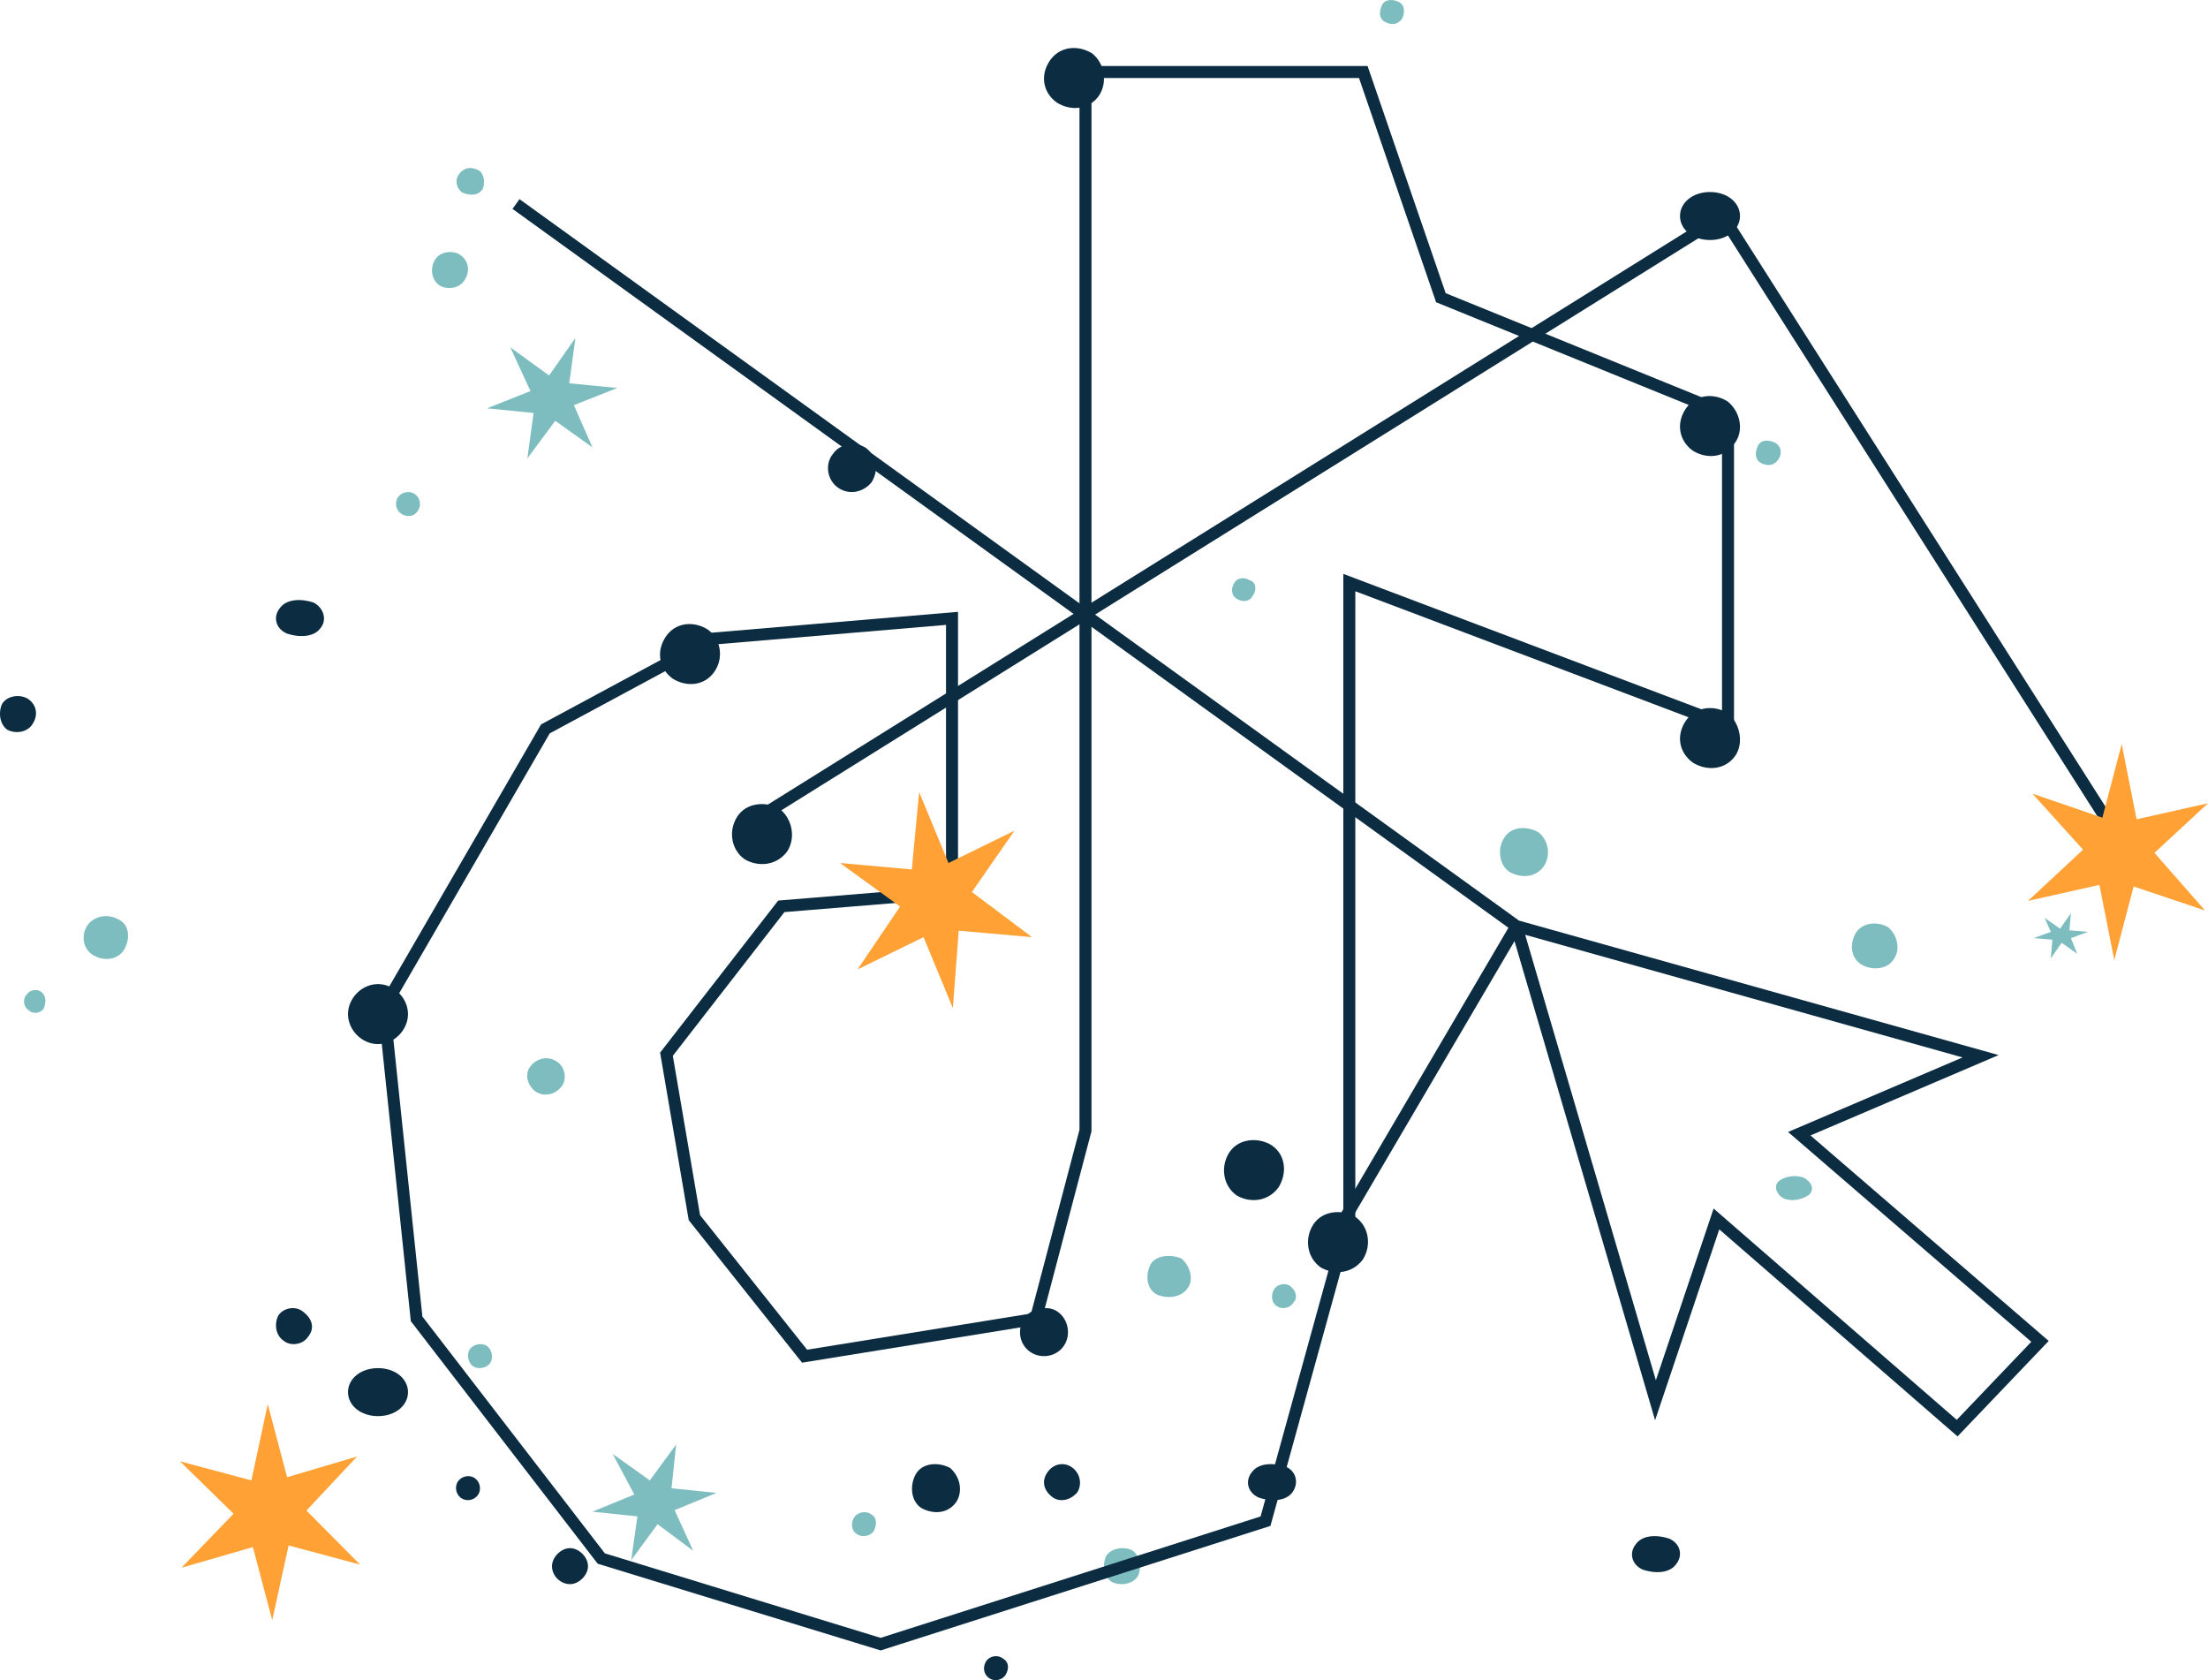 <?xml version="1.0" encoding="UTF-8"?>
<svg width="184px" height="140px" viewBox="0 0 184 140" version="1.1" xmlns="http://www.w3.org/2000/svg" xmlns:xlink="http://www.w3.org/1999/xlink">
    <title>constellation-tiktok</title>
    <g id="页面-1" stroke="none" stroke-width="1" fill="none" fill-rule="evenodd">
        <g id="constellation-tiktok">
            <polyline id="路径" stroke="#0B2C41" points="110.603 104.023 126.364 77.167 165.05 88.013 149.941 94.468 170 111.77 163.096 119 143.037 101.57 137.957 116.676 126.364 77.167 43 17"></polyline>
            <polyline id="路径" stroke="#0B2C41" points="62 68.871 143.558 18 176 69"></polyline>
            <path d="M106.538,98.948 C105.666,100.132 104.171,100.264 103.05,99.606 C101.929,98.816 101.68,97.237 102.427,96.052 C103.175,94.868 104.794,94.736 105.915,95.394 C107.16,96.184 107.285,97.763 106.538,98.948 Z" id="路径" fill="#0B2C41" fill-rule="nonzero"></path>
            <path d="M113.57,104.948 C112.692,106.132 111.186,106.264 110.057,105.606 C108.928,104.816 108.678,103.237 109.43,102.052 C110.183,100.868 111.814,100.736 112.943,101.394 C114.072,102.184 114.322,103.763 113.57,104.948 Z" id="路径" fill="#0B2C41" fill-rule="nonzero"></path>
            <path d="M34,84.5 C34,85.81 32.864,87 31.5,87 C30.136,87 29,85.81 29,84.5 C29,83.19 30.136,82 31.5,82 C32.864,82 34,83.19 34,84.5 Z" id="路径" fill="#0B2C41" fill-rule="nonzero"></path>
            <path d="M89,111.005 C89,112.127 88.125,113 87,113 C85.875,113 85,112.127 85,111.005 C85,109.883 85.875,109.011 87,109.011 C88.125,108.886 89,109.883 89,111.005 Z" id="路径" fill="#0B2C41" fill-rule="nonzero"></path>
            <path d="M34,116 C34,117.111 32.947,118 31.5,118 C30.053,118 29,117.111 29,116 C29,114.889 30.053,114 31.5,114 C32.947,114 34,114.889 34,116 Z" id="路径" fill="#0B2C41" fill-rule="nonzero"></path>
            <path d="M144.55,36.948 C143.737,38.155 142.225,38.276 141.063,37.552 C139.901,36.707 139.668,35.259 140.482,34.052 C141.295,32.845 142.807,32.724 143.969,33.448 C145.015,34.293 145.364,35.862 144.55,36.948 L144.55,36.948 Z" id="路径" fill="#0B2C41" fill-rule="nonzero"></path>
            <path d="M79.695,125.146 C79.043,126.089 77.87,126.224 76.827,125.685 C75.914,125.146 75.784,123.798 76.305,122.854 C76.827,121.911 78.13,121.776 79.173,122.315 C80.086,123.124 80.216,124.337 79.695,125.146 Z" id="路径" fill="#0B2C41" fill-rule="nonzero"></path>
            <path d="M89.778,124.346 C89.252,124.984 88.332,125.239 87.674,124.729 C87.017,124.219 86.754,123.454 87.28,122.689 C87.806,121.923 88.726,121.796 89.384,122.306 C90.041,122.816 90.173,123.709 89.778,124.346 Z" id="路径" fill="#0B2C41" fill-rule="nonzero"></path>
            <path d="M107.707,124.339 C107.144,125.123 105.877,125.123 104.892,124.787 C103.907,124.339 103.766,123.332 104.329,122.661 C104.892,121.877 106.159,121.877 107.144,122.213 C107.989,122.549 108.27,123.556 107.707,124.339 Z" id="路径" fill="#0B2C41" fill-rule="nonzero"></path>
            <path d="M150.76,99.553 C150.193,99.955 149.341,100.156 148.631,99.855 C148.063,99.553 147.779,98.849 148.205,98.447 C148.631,98.045 149.625,97.844 150.335,98.145 C151.044,98.547 151.186,99.151 150.76,99.553 Z" id="路径" fill="#7EBDBF" fill-rule="nonzero"></path>
            <path d="M139.674,130.339 C139.116,131.123 137.861,131.123 136.884,130.787 C135.908,130.339 135.768,129.332 136.326,128.661 C136.884,127.877 138.139,127.877 139.116,128.213 C140.092,128.661 140.232,129.668 139.674,130.339 Z" id="路径" fill="#0B2C41" fill-rule="nonzero"></path>
            <path d="M83.782,139.595 C83.463,140.028 82.824,140.136 82.399,139.811 C81.973,139.487 81.866,138.946 82.186,138.405 C82.505,137.972 83.144,137.864 83.569,138.189 C84.101,138.513 84.101,139.054 83.782,139.595 Z" id="路径" fill="#0B2C41" fill-rule="nonzero"></path>
            <path d="M94.813,131.356 C94.356,132.041 93.329,132.155 92.644,131.813 C91.959,131.356 91.845,130.329 92.187,129.644 C92.644,128.959 93.671,128.845 94.356,129.187 C95.041,129.644 95.155,130.671 94.813,131.356 Z" id="路径" fill="#7EBDBF" fill-rule="nonzero"></path>
            <path d="M65.6,70.948 C64.716,72.132 63.201,72.264 62.064,71.606 C60.928,70.816 60.675,69.237 61.433,68.052 C62.191,66.868 63.832,66.736 64.969,67.394 C65.979,68.184 66.358,69.763 65.6,70.948 Z" id="路径" fill="#0B2C41" fill-rule="nonzero"></path>
            <path d="M49,130.5 C49,131.25 48.25,132 47.5,132 C46.75,132 46,131.357 46,130.5 C46,129.75 46.75,129 47.5,129 C48.25,129 49,129.75 49,130.5 Z" id="路径" fill="#0B2C41" fill-rule="nonzero"></path>
            <path d="M59.55,55.948 C58.737,57.155 57.225,57.276 56.063,56.552 C54.901,55.707 54.668,54.259 55.482,53.052 C56.295,51.845 57.807,51.724 58.969,52.448 C60.015,53.172 60.364,54.741 59.55,55.948 Z" id="路径" fill="#0B2C41" fill-rule="nonzero"></path>
            <path d="M34.811,42.569 C34.487,43.101 33.838,43.101 33.405,42.782 C32.972,42.463 32.864,41.824 33.189,41.399 C33.513,40.973 34.162,40.866 34.595,41.186 C35.028,41.505 35.136,42.144 34.811,42.569 Z" id="路径" fill="#7EBDBF" fill-rule="nonzero"></path>
            <path d="M144.626,62.948 C143.798,64.155 142.262,64.276 141.081,63.552 C139.899,62.707 139.663,61.259 140.49,60.052 C141.317,58.845 142.853,58.724 144.035,59.448 C144.98,60.293 145.335,61.862 144.626,62.948 L144.626,62.948 Z" id="路径" fill="#0B2C41" fill-rule="nonzero"></path>
            <path d="M91.597,7.948 C90.775,9.155 89.248,9.276 88.074,8.552 C86.899,7.707 86.665,6.259 87.487,5.052 C88.309,3.845 89.836,3.724 91.01,4.448 C92.067,5.293 92.302,6.862 91.597,7.948 Z" id="路径" fill="#0B2C41" fill-rule="nonzero"></path>
            <path d="M26.707,52.339 C26.144,53.123 24.877,53.123 23.892,52.787 C22.907,52.339 22.766,51.332 23.329,50.661 C23.892,49.877 25.159,49.877 26.144,50.213 C26.989,50.661 27.27,51.668 26.707,52.339 Z" id="路径" fill="#0B2C41" fill-rule="nonzero"></path>
            <path d="M128.695,72.116 C128.043,73.092 126.87,73.232 125.827,72.674 C124.914,72.116 124.784,70.721 125.305,69.884 C125.827,68.908 127.13,68.768 128.173,69.326 C129.086,70.024 129.216,71.279 128.695,72.116 Z" id="路径" fill="#7EBDBF" fill-rule="nonzero"></path>
            <path d="M38.704,23.356 C38.277,24.041 37.317,24.155 36.676,23.813 C35.93,23.356 35.823,22.329 36.25,21.644 C36.676,20.959 37.637,20.845 38.277,21.187 C39.024,21.644 39.237,22.557 38.704,23.356 Z" id="路径" fill="#7EBDBF" fill-rule="nonzero"></path>
            <path d="M107.768,108.568 C107.503,108.994 106.839,109.136 106.44,108.852 C105.909,108.568 105.909,107.858 106.174,107.432 C106.44,107.006 107.104,106.864 107.503,107.148 C108.034,107.574 108.167,108.142 107.768,108.568 Z" id="路径" fill="#7EBDBF" fill-rule="nonzero"></path>
            <polygon id="路径" fill="#FFA135" fill-rule="nonzero" points="22.314 117 23.926 123.088 29.752 121.368 25.537 125.868 30 130.368 24.05 128.779 22.686 135 21.074 128.912 15.124 130.632 19.463 126.132 15 121.765 20.95 123.353"></polygon>
            <path d="M145,18 C145,19.111 143.947,20 142.5,20 C141.053,20 140,19.111 140,18 C140,16.889 141.053,16 142.5,16 C143.947,16 145,16.889 145,18 Z" id="路径" fill="#0B2C41" fill-rule="nonzero"></path>
            <path d="M2.696,60.356 C2.258,61.041 1.274,61.155 0.617,60.813 C-0.04,60.356 -0.149,59.329 0.179,58.644 C0.617,57.959 1.602,57.845 2.258,58.187 C3.024,58.644 3.243,59.557 2.696,60.356 Z" id="路径" fill="#0B2C41" fill-rule="nonzero"></path>
            <path d="M25.685,111.372 C25.23,112.07 24.208,112.186 23.64,111.721 C22.959,111.256 22.845,110.326 23.186,109.628 C23.64,108.93 24.662,108.814 25.23,109.279 C26.025,109.86 26.252,110.674 25.685,111.372 Z" id="路径" fill="#0B2C41" fill-rule="nonzero"></path>
            <path d="M39.811,124.595 C39.487,125.028 38.838,125.136 38.405,124.811 C37.972,124.487 37.864,123.838 38.189,123.405 C38.513,122.972 39.162,122.864 39.595,123.189 C40.028,123.513 40.136,124.162 39.811,124.595 Z" id="路径" fill="#0B2C41" fill-rule="nonzero"></path>
            <path d="M40.852,113.568 C40.568,113.994 39.858,114.136 39.432,113.852 C39.006,113.568 38.864,112.858 39.148,112.432 C39.432,112.006 40.142,111.864 40.568,112.148 C40.994,112.432 41.136,113.142 40.852,113.568 Z" id="路径" fill="#7EBDBF" fill-rule="nonzero"></path>
            <polygon id="路径" fill="#FFA135" fill-rule="nonzero" points="176.81 62 178.05 68.267 184 66.933 179.537 71.067 183.752 75.867 177.802 73.867 176.19 80 174.95 73.733 169 75.067 173.587 70.8 169.372 66.133 175.198 68.133"></polygon>
            <g id="编组" transform="translate(2, 14)" fill="#7EBDBF" fill-rule="nonzero">
                <path d="M44.79,76.541 C44.273,77.192 43.369,77.452 42.594,76.932 C41.949,76.411 41.69,75.499 42.207,74.848 C42.723,74.197 43.627,73.936 44.402,74.457 C45.048,74.848 45.306,75.89 44.79,76.541 Z" id="路径"></path>
                <path d="M102.39,35.649 C102.131,36.17 101.486,36.17 101.098,35.91 C100.581,35.649 100.581,34.998 100.84,34.607 C101.098,34.086 101.744,34.086 102.131,34.347 C102.648,34.477 102.777,35.128 102.39,35.649 Z" id="路径"></path>
                <path d="M146.171,24.319 C145.783,24.84 145.266,24.84 144.75,24.58 C144.233,24.319 144.233,23.668 144.492,23.147 C144.75,22.626 145.396,22.626 145.912,22.887 C146.429,23.147 146.558,23.798 146.171,24.319 Z" id="路径"></path>
                <path d="M155.857,65.862 C155.34,66.774 154.049,66.904 153.144,66.383 C152.24,65.862 152.111,64.69 152.628,63.779 C153.144,62.867 154.436,62.737 155.34,63.258 C156.115,63.909 156.373,65.081 155.857,65.862 Z" id="路径"></path>
                <path d="M38.203,1.79 C37.816,2.311 37.17,2.311 36.524,2.05 C36.008,1.66 35.879,1.009 36.266,0.488 C36.654,-0.033 37.299,-0.164 37.945,0.227 C38.332,0.488 38.462,1.269 38.203,1.79 Z" id="路径"></path>
                <path d="M8.37,65.081 C7.854,65.992 6.691,66.123 5.787,65.602 C4.883,65.081 4.754,63.909 5.271,63.127 C5.787,62.346 6.95,62.086 7.854,62.606 C8.758,62.997 8.887,64.169 8.37,65.081 Z" id="路径"></path>
                <path d="M1.655,70.029 C1.396,70.42 0.751,70.55 0.363,70.16 C-0.024,69.899 -0.154,69.248 0.234,68.857 C0.492,68.467 1.138,68.336 1.525,68.727 C1.913,69.118 1.784,69.639 1.655,70.029 Z" id="路径"></path>
                <polygon id="路径" points="49.052 107.144 52.151 109.358 54.347 106.363 53.959 110.01 57.705 110.4 54.218 111.833 55.767 115.219 52.797 113.005 50.601 116 51.118 112.354 47.373 111.963 50.86 110.53"></polygon>
                <polygon id="路径" points="40.528 14.943 43.757 17.287 45.952 14.162 45.436 17.938 49.439 18.329 45.823 19.761 47.373 23.278 44.273 21.064 41.949 24.189 42.465 20.413 38.591 20.022 42.207 18.589"></polygon>
                <polygon id="路径" points="168.384 62.476 169.675 63.388 170.579 62.086 170.45 63.518 172 63.648 170.579 64.169 171.096 65.471 169.804 64.56 168.9 65.862 169.03 64.299 167.48 64.169 168.9 63.648"></polygon>
                <path d="M96.965,93.34 C96.449,94.122 95.286,94.252 94.382,93.861 C93.478,93.34 93.478,92.168 93.866,91.387 C94.253,90.606 95.545,90.475 96.449,90.866 C97.224,91.517 97.482,92.689 96.965,93.34 Z" id="路径"></path>
            </g>
            <path d="M72.646,40.167 C71.951,41.027 70.793,41.273 69.867,40.659 C68.941,40.044 68.709,38.693 69.404,37.833 C69.983,36.973 71.257,36.727 72.183,37.341 C73.109,38.078 73.225,39.184 72.646,40.167 Z" id="路径" fill="#0B2C41" fill-rule="nonzero"></path>
            <path d="M116.832,1.576 C116.448,2.088 115.936,2.088 115.424,1.832 C114.912,1.576 114.912,0.936 115.168,0.424 C115.424,-0.088 116.064,-0.088 116.576,0.168 C117.088,0.424 117.088,1.064 116.832,1.576 Z" id="路径" fill="#7EBDBF" fill-rule="nonzero"></path>
            <path d="M72.82,127.568 C72.547,127.994 71.863,128.136 71.453,127.852 C70.906,127.568 70.906,126.858 71.18,126.432 C71.453,126.006 72.137,125.864 72.547,126.148 C73.094,126.432 73.094,127 72.82,127.568 Z" id="路径" fill="#7EBDBF" fill-rule="nonzero"></path>
            <polygon id="路径" stroke="#0B2C41" points="144 34.535 144 60.475 112.443 48.543 112.443 101.461 105.46 126.753 73.386 137 50.106 129.866 34.716 109.892 32 83.951 45.45 60.735 59.418 53.212 79.335 51.526 79.335 74.353 65.109 75.521 55.538 87.843 57.866 101.461 67.048 113.005 86.319 109.892 90.457 94.198 90.457 6 113.607 6 120.074 24.807"></polygon>
            <polygon id="路径" fill="#FFA135" fill-rule="nonzero" points="76.595 66 79.038 71.91 84.534 69.224 80.992 74.328 86 78.09 79.893 77.552 79.405 84 76.962 78.09 71.466 80.776 75.008 75.537 70 71.91 75.985 72.448"></polygon>
        </g>
    </g>
</svg>
